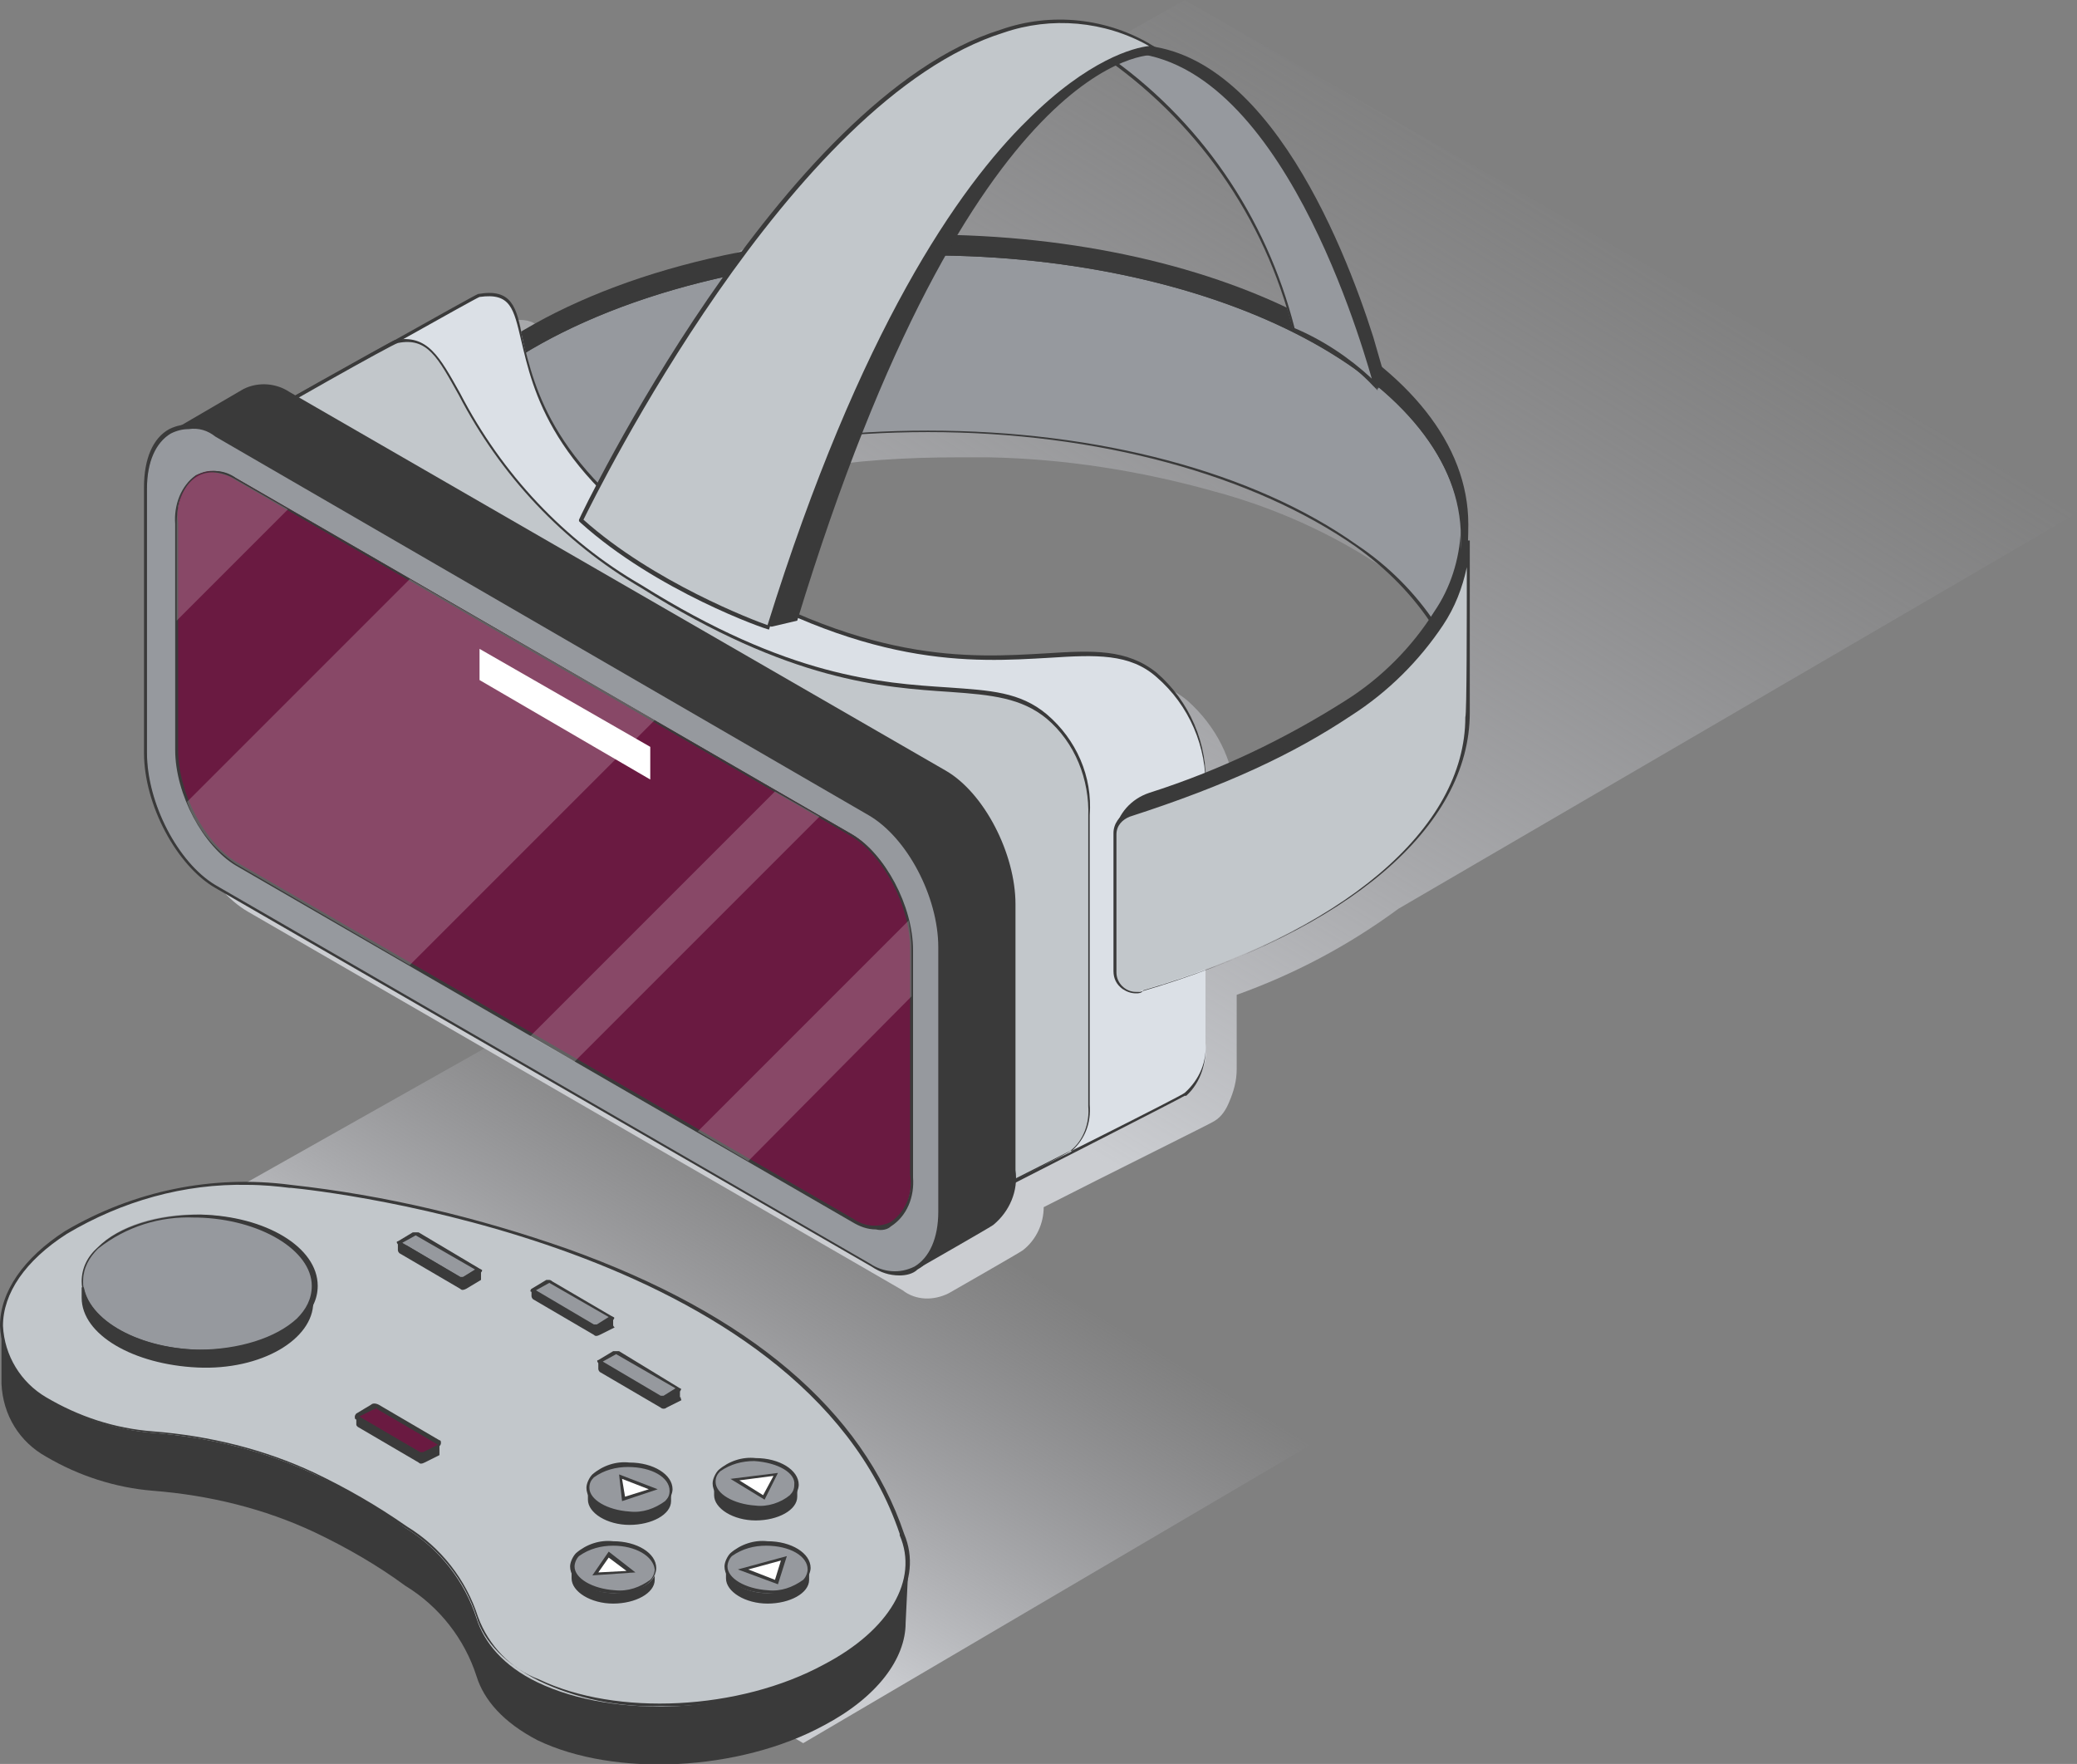 <?xml version="1.0" encoding="utf-8"?>
<!-- Generator: Adobe Illustrator 26.5.0, SVG Export Plug-In . SVG Version: 6.00 Build 0)  -->
<svg version="1.1" id="Layer_1" xmlns="http://www.w3.org/2000/svg" xmlns:xlink="http://www.w3.org/1999/xlink" x="0px" y="0px"
	 viewBox="0 0 139.9 118.8" style="enable-background:new 0 0 139.9 118.8;" xml:space="preserve">
<rect x="0" y="0" width="139.9" height="118.8" fill="#808080" stroke="none"/>
<style type="text/css">
	.st0{fill:url(#SVGID_1_);}
	.st1{fill:url(#SVGID_00000103982747065561055440000003282931011435652539_);}
	.st2{fill:#3A3A3A;}
	.st3{fill:#96999E;}
	.st4{fill:#DBE0E6;}
	.st5{fill:#C2C7CB;}
	.st6{fill:#6A1A41;}
	.st7{opacity:0.2;fill:#FFFFFF;enable-background:new    ;}
	.st8{fill:#FFFFFF;}
</style>
<g>
	<g id="Слой_2">
		<g id="Layer_1_00000036209201600412627100000013287285224790555324_">
			
				<linearGradient id="SVGID_1_" gradientUnits="userSpaceOnUse" x1="39.77" y1="17.97" x2="55.32" y2="43.31" gradientTransform="matrix(1 0 0 -1 0 120)">
				<stop  offset="0" style="stop-color:#CBCDD1"/>
				<stop  offset="1" style="stop-color:#AFAFB5;stop-opacity:0"/>
			</linearGradient>
			<polygon class="st0" points="3.2,87.2 54.1,117.4 88.3,97.3 38.5,67.3 			"/>
			
				<linearGradient id="SVGID_00000093899969242859368430000016249555682601017488_" gradientUnits="userSpaceOnUse" x1="55.562" y1="53.179" x2="93.422" y2="114.869" gradientTransform="matrix(1 0 0 -1 0 120)">
				<stop  offset="0" style="stop-color:#CBCDD1"/>
				<stop  offset="1" style="stop-color:#AFAFB5;stop-opacity:0"/>
			</linearGradient>
			<path style="fill:url(#SVGID_00000093899969242859368430000016249555682601017488_);" d="M79.8,0L39.2,22.9
				c-0.7,0.4-1.5,0.8-2.1,1.2c-0.4-1.9-0.8-2.8-2.8-2.5c-0.2,0-3.5,1.9-6.7,3.7c-1.3,0.7-3.5,1.9-5.5,3.1l-0.5-0.3
				c-0.9-0.6-2.1-0.7-3.1-0.2l0,0l-4.8,2.8l0,0c-1,0.6-1.7,1.9-1.7,3.8v17.9c0,3.5,2.1,7.5,4.7,9l44.1,25.5c0.9,0.7,2.1,0.7,3.1,0.2
				c0,0,4.9-2.8,5-2.9l0,0c0.9-0.7,1.4-1.8,1.4-2.9c4.3-2.2,11.4-5.7,11.5-5.8l0,0c0.5-0.3,0.8-0.8,1-1.3c0.3-0.7,0.5-1.4,0.5-2.2
				v-5c3.9-1.4,7.5-3.3,10.9-5.8l45.8-26.7L79.8,0z M92.6,48.9c-3,1.9-6.1,3.6-9.4,4.8c-0.1-2.5-1.3-4.8-3.2-6.5
				c-5.1-4.3-12.7,3.8-31.2-7.7c-2.2-1.3-4.3-2.9-6.1-4.8c1.2-0.5,2.5-0.9,3.8-1.3s2.4-0.7,3.7-1s2.6-0.5,3.9-0.8
				c3.5-0.6,7-0.8,10.5-0.8c0.7,0,1.3,0,2,0c5.1,0.1,10.2,0.9,15.2,2.3c4.1,1.1,8.1,2.9,11.6,5.3c2,1.4,3.6,3,5,5
				C96.8,45.6,94.9,47.4,92.6,48.9z"/>
			<path class="st2" d="M62.4,15.8c-11.9,0-22.4,3-29.1,7.7v12.1c6.7-4.7,17.2-7.7,29.1-7.7S85,31,91.7,35.7
				c2.2,1.7,4.2,3.7,5.6,6.1c1.1-1.8,1.6-3,1.6-6.5C98.9,24.5,82.6,15.8,62.4,15.8z"/>
			<path class="st3" d="M62.5,17.2c-11.7,0-22.1,3-28.7,7.6v11.9c6.6-4.6,17-7.6,28.7-7.6s22.3,3,28.8,7.7c2.1,1.5,4,3.3,5.4,5.5
				c1.1-1.7,1.7-3.6,1.8-5.5c0-0.2,0-0.3,0-0.4C98.4,25.7,82.3,17.2,62.5,17.2z"/>
			<path class="st2" d="M96.7,42.5l-0.1-0.2c-1.4-2.2-3.2-4-5.3-5.5c-6.9-4.8-17.3-7.7-28.8-7.7s-21.8,2.8-28.6,7.6l-0.2,0.1V24.7
				l0,0c6.9-4.8,17.4-7.6,28.8-7.6c19.9,0,36.1,8.6,36.1,19.3c0,0.1,0,0.2,0,0.3c0,0,0,0.1,0,0.2c-0.1,2-0.7,3.9-1.8,5.6L96.7,42.5z
				 M62.5,29c11.5,0,22,2.8,28.9,7.7c2.1,1.4,3.9,3.2,5.3,5.3c1-1.6,1.6-3.4,1.7-5.3v-0.2c0-0.1,0-0.2,0-0.3c0-10.5-16.1-19-35.9-19
				c-11.3,0-21.7,2.8-28.6,7.5v11.6C40.8,31.7,51.2,29,62.5,29z"/>
			<path class="st4" d="M78,45.5c-5.1-4.3-12.7,3.8-31.2-7.7C31,28,37.8,18.9,32.3,19.9C32,20,19,27.3,19,27.3l46.2,53.9
				c0,0,14.5-7.3,14.6-7.4l0,0c1-0.9,1.6-2.2,1.4-3.5V53.2C81.4,50.2,80.2,47.4,78,45.5z"/>
			<path class="st2" d="M65.2,81.3L65.2,81.3L18.8,27.3l0.1-0.1c2.2-1.2,13-7.3,13.3-7.4c2.3-0.4,2.6,0.9,3,3
				c0.8,3.3,2,8.9,11.5,14.8c11.5,7.2,18.6,6.7,23.8,6.4c3.1-0.2,5.4-0.3,7.4,1.3l0,0c2.2,1.9,3.5,4.8,3.3,7.8v17.1
				c0.1,1.3-0.3,2.7-1.3,3.6l0,0h-0.1C79.7,73.9,66.7,80.5,65.2,81.3L65.2,81.3z M19.2,27.3l46,53.7c5-2.5,14.4-7.2,14.6-7.4l0,0
				c1-0.9,1.5-2.1,1.4-3.4V53.2c0.1-2.9-1.1-5.7-3.3-7.6l0,0c-1.8-1.6-4.1-1.5-7.2-1.3c-5.2,0.3-12.4,0.8-24-6.4
				c-9.6-6-10.8-11.6-11.6-15c-0.5-2.1-0.7-3.2-2.8-2.9C32,20.1,22.8,25.3,19.2,27.3L19.2,27.3z"/>
			<path class="st5" d="M70.5,48.3c-4.5-3.8-11.1,1.3-27.2-8.7C29.5,31,31.5,22.2,26.7,23c-0.3,0-11.6,6.5-11.6,6.5L59.3,84
				c0,0,12.7-6.4,12.8-6.4l0,0c0.9-0.8,1.4-1.9,1.2-3.1V55C73.5,52.4,72.4,49.9,70.5,48.3z"/>
			<path class="st2" d="M59.3,84.2L59.3,84.2L14.9,29.5l0.1-0.1c1.9-1.1,11.3-6.4,11.6-6.5c2.2-0.4,3,1.1,4.4,3.6
				c2.8,5.4,7,9.9,12.2,12.9c9.9,6.2,16.1,6.6,20.7,6.9c2.8,0.2,4.8,0.3,6.6,1.8l0,0c2,1.7,3.1,4.2,2.9,6.8v19.5
				c0.1,1.2-0.3,2.3-1.2,3.1l0,0h-0.1C72,77.7,60.6,83.4,59.3,84.2L59.3,84.2z M15.3,29.6l44.1,54.3c4.4-2.2,12.5-6.3,12.7-6.4l0,0
				c0.9-0.7,1.3-1.9,1.2-3V55c0.1-2.5-0.9-5-2.8-6.6l0,0c-1.7-1.4-3.7-1.6-6.5-1.8c-4.5-0.3-10.8-0.7-20.8-7
				c-5.3-3.1-9.5-7.6-12.3-13c-1.4-2.5-2.1-3.9-4.1-3.5C26.4,23.2,18.4,27.7,15.3,29.6L15.3,29.6z"/>
			<path class="st2" d="M63.7,51.9L19.5,26.4c-0.9-0.6-2.1-0.7-3.1-0.2l0,0L11.6,29l3.3,18.9c0,3.5,2.1,7.5,4.7,9l42.3,28.5
				c0,0,4.9-2.8,5-2.9l0,0c1.1-0.9,1.7-2.3,1.5-3.7V60.9C68.4,57.5,66.3,53.4,63.7,51.9z"/>
			<path class="st3" d="M14.6,59.7l44.1,25.5c2.6,1.5,4.7-0.1,4.7-3.6V63.8c0-3.5-2.1-7.5-4.7-9L14.6,29.3c-2.6-1.5-4.7,0.1-4.7,3.6
				v17.9C9.9,54.2,12,58.2,14.6,59.7z"/>
			<path class="st2" d="M60.6,85.9c-0.7,0-1.3-0.2-1.9-0.6L14.5,59.8c-2.6-1.5-4.8-5.6-4.8-9.1V32.8c0-1.9,0.6-3.3,1.7-3.9
				c1-0.5,2.2-0.4,3.2,0.2l44.1,25.5c2.6,1.5,4.8,5.6,4.8,9.1v17.9c0,1.8-0.6,3.3-1.7,3.9C61.5,85.8,61,85.9,60.6,85.9z M12.7,28.9
				c-0.4,0-0.8,0.1-1.2,0.3c-1,0.6-1.6,1.9-1.6,3.7v17.8c0,3.4,2.1,7.4,4.6,8.9l44.1,25.5c0.9,0.6,2,0.7,3,0.2
				c1-0.6,1.6-1.9,1.6-3.7V63.8c0-3.4-2.1-7.4-4.7-8.9L14.5,29.4C14,29,13.4,28.8,12.7,28.9L12.7,28.9z"/>
			<path class="st6" d="M57.4,56.2l-41.5-24c-2.2-1.3-4,0.1-4,3v15.3c0,3,1.8,6.4,4,7.7l41.5,24c2.2,1.3,4-0.1,4-3V63.9
				C61.4,61,59.6,57.5,57.4,56.2z"/>
			<path class="st2" d="M59,82.8c-0.6,0-1.1-0.2-1.6-0.5l-41.5-24c-2.2-1.3-4.1-4.8-4.1-7.8V35.3c-0.1-1.3,0.4-2.6,1.4-3.3
				c0.9-0.4,1.9-0.4,2.7,0.2l41.5,24c2.2,1.3,4.1,4.8,4.1,7.8v15.3c0.1,1.3-0.4,2.6-1.5,3.3C59.8,82.8,59.4,82.9,59,82.8z
				 M14.3,31.8c-0.3,0-0.7,0.1-1,0.2c-1,0.8-1.5,1.9-1.3,3.2v15.3c0,2.9,1.8,6.3,4,7.6l41.5,24c0.7,0.5,1.7,0.6,2.5,0.2
				c1-0.7,1.5-1.9,1.3-3.2V63.9c0-2.9-1.8-6.3-4-7.6l0,0l-41.5-24C15.4,32,14.9,31.9,14.3,31.8L14.3,31.8z"/>
			<path class="st7" d="M19.4,34.3l-3.5-2c-2.2-1.3-4,0.1-4,3v6.5L19.4,34.3z"/>
			<path class="st7" d="M27.6,39l-15,15c0.6,1.7,1.8,3.2,3.3,4.2L27.6,65l16.5-16.5L27.6,39z"/>
			<path class="st7" d="M61.4,67.1v-3.2c0-0.6-0.1-1.3-0.2-1.9L47,76.2l3.4,2L61.4,67.1z"/>
			<path class="st7" d="M55.2,55l-3-1.7c-5.5,5.5-11,11-16.5,16.5l3,1.7L55.2,55z"/>
			<polygon class="st8" points="32.3,45.8 43.8,52.5 43.8,50.3 32.3,43.7 			"/>
			<path class="st2" d="M98.4,47V35.7l0,0c-0.1,2-0.7,3.9-1.8,5.5c-1.5,2.4-3.6,4.5-6,6c-4.1,2.6-8.5,4.7-13.2,6.2
				c-1.2,0.4-2.1,1.4-2.3,2.6l0,0l0.3,9.8c13.5-3.7,23-10.6,23-18.7C98.4,47.1,98.4,47,98.4,47z"/>
			<path class="st5" d="M98.9,36.5c-0.1,2-0.7,3.9-1.8,5.6c-1.6,2.4-3.7,4.5-6.1,6c-3.9,2.6-8.3,4.6-14.9,6.7c-0.6,0.2-1,0.7-1,1.3
				v9.3c0,0.8,0.6,1.4,1.4,1.4c0.1,0,0.3,0,0.4-0.1c13-3.8,22-10.6,22-18.6C98.9,48.1,98.9,36.5,98.9,36.5z"/>
			<path class="st2" d="M76.5,66.9c-0.3,0-0.6-0.1-0.9-0.3c-0.4-0.3-0.6-0.7-0.6-1.2v-9.3c0-0.6,0.4-1.2,1-1.4
				c6.5-2.1,10.9-4.1,14.9-6.8c2.4-1.5,4.5-3.6,6.1-6c1.1-1.6,1.7-3.5,1.8-5.5H99c0,0,0,11.6,0,11.6c0,7.7-8.2,14.7-22,18.7
				C76.9,66.9,76.7,66.9,76.5,66.9z M98.8,38.2c-0.3,1.4-0.8,2.7-1.6,3.9c-1.6,2.4-3.7,4.5-6.2,6.1c-3.9,2.6-8.4,4.7-14.9,6.8
				c-0.5,0.2-0.9,0.6-0.9,1.2v9.3c0,0.7,0.6,1.3,1.3,1.3c0.1,0,0.2,0,0.3,0c13.7-4,21.9-11,21.9-18.5C98.8,48.1,98.8,41.5,98.8,38.2
				z"/>
			<path class="st2" d="M93.3,25.5c0,0-0.3-1.1-0.8-2.8l0,0c-2-6.3-7.7-20.8-17.3-19.6h-0.4c-0.3,0.1-0.7,0.2-1,0.3
				c1.6,0.6,11,6.4,14.1,18.4c1.2,0.5,2.3,1.1,3.3,1.9l1.6,2.5L93.3,25.5z"/>
			<path class="st3" d="M74,3.5c0,0,9.7,5.5,13.1,18.7c2.1,0.9,3.9,2.1,5.5,3.7c0,0-5.9-23.9-18.1-22.4L74,3.5z"/>
			<path class="st2" d="M92.8,26.3l-0.3-0.3c-1.5-1.6-3.4-2.8-5.4-3.7l0,0l0,0C85.2,14.6,80.5,8,74,3.6l-0.3-0.2h0.8
				c5-0.6,9.8,3.1,13.7,10.7c1.9,3.8,3.4,7.7,4.5,11.8L92.8,26.3z M87.2,22.1c1.9,0.8,3.7,2,5.2,3.4c-0.9-3.1-6.8-23.2-17.9-21.9
				h-0.1C80.8,8,85.3,14.6,87.2,22.1z"/>
			<path class="st2" d="M41,34.6c2.9,2.5,6.2,4.5,9.7,6l1.2,1.6h0.1l1.7-0.4C65.5,3.1,77.7,3.7,77.7,3.7C59.3-7,41,34.6,41,34.6z"/>
			<path class="st5" d="M39.2,35c0,0,20.1-42.5,38.5-31.9c0,0-13.9,0.4-25.9,39C51.8,42.2,44.3,39.7,39.2,35z"/>
			<path class="st2" d="M51.8,42.4L51.8,42.4c-0.2,0-7.6-2.6-12.7-7.2L39,35.1V35c0.1-0.3,13.6-28.4,28.4-33
				c3.4-1.2,7.2-0.8,10.3,1.1l0.3,0.2h-0.4c0,0-3.5,0.2-8.4,5C64.8,12.8,58,22.3,51.8,42.4L51.8,42.4z M39.3,35
				c4.7,4.2,11.5,6.8,12.4,7.1c6.2-19.9,12.9-29.5,17.5-34c4.1-4.1,7.2-4.9,8.2-5c-3-1.7-6.6-2-9.8-0.9C53.2,6.7,40.1,33.4,39.3,35z
				"/>
			<path class="st2" d="M61.2,105.2l-1.4-0.4C51.3,87.2,21,84,19.6,83.9l0,0C14.4,83.2,9.1,84.3,4.5,87c-1.1,0.7-2.2,1.6-3,2.6
				l-1.4-0.4v4l0,0c0.1,2.1,1.2,3.9,3,4.9c2.2,1.3,4.7,2.1,7.2,2.3c3.8,0.3,7.5,1.2,10.9,2.8c2.1,1,4.2,2.2,6.1,3.6
				c2.3,1.4,4,3.6,4.8,6.1c0.5,1.6,1.8,3.1,4.1,4.3c5.2,2.5,13.6,2.1,19.3-1c3.6-1.9,5.5-4.5,5.5-6.9l0,0L61.2,105.2z"/>
			<path class="st5" d="M60.8,103.4L60.8,103.4C54.1,83.4,21.1,80,19.6,79.9l0,0C14.4,79.2,9.1,80.3,4.5,83
				c-5.3,3.4-5.9,8.2-1.4,11.2c2.2,1.3,4.7,2.1,7.2,2.3c3.8,0.3,7.5,1.2,10.9,2.8c2.1,1,4.2,2.2,6.1,3.6c2.3,1.4,4,3.6,4.8,6.1
				c0.5,1.6,1.8,3.2,4.1,4.3c5.2,2.5,13.6,2.1,19.3-1C60.2,109.7,62,106.3,60.8,103.4z"/>
			<path class="st2" d="M44.5,114.9c-2.8,0.1-5.7-0.5-8.2-1.7c-2.2-1.1-3.7-2.6-4.2-4.3c-0.8-2.5-2.5-4.6-4.8-6
				c-2-1.3-4-2.5-6.1-3.6c-3.4-1.6-7.1-2.5-10.9-2.8c-2.6-0.2-5.1-1-7.3-2.3c-1.8-1-2.9-2.9-3-4.9c0-2.3,1.6-4.6,4.4-6.4
				c4.6-2.7,9.9-3.8,15.2-3.1l0,0c6.4,0.7,12.6,2.2,18.6,4.3c12.3,4.4,19.9,10.9,22.7,19.2l0,0c1.3,3.1-0.7,6.5-5.2,9
				C52.2,114.1,48.4,115,44.5,114.9z M16.7,79.8c-4.3-0.1-8.5,1.1-12.2,3.3c-2.8,1.8-4.3,4-4.3,6.2c0.1,2,1.2,3.8,2.9,4.8
				c2.2,1.3,4.6,2.1,7.2,2.3c3.8,0.3,7.5,1.2,10.9,2.8c2.1,1,4.2,2.2,6.2,3.6c2.3,1.4,4,3.6,4.8,6.1c0.7,1.9,2.2,3.5,4.1,4.2
				c5.2,2.5,13.5,2.1,19.2-1c4.4-2.3,6.4-5.7,5.1-8.7v-0.1l0,0c-6.6-19.5-38.8-23.1-41-23.3h-0.1C18.7,79.9,17.7,79.8,16.7,79.8z"/>
			<path class="st2" d="M48.1,100.1v0.6c0,0.9,1.3,1.7,2.8,1.7s2.8-0.7,2.8-1.6v-0.6L48.1,100.1z"/>
			<path class="st3" d="M53.7,100c0,0.9-1.2,1.6-2.8,1.6s-2.8-0.8-2.8-1.7s1.3-1.6,2.8-1.6S53.7,99.1,53.7,100z"/>
			<path class="st2" d="M51,101.7L51,101.7c-1.7,0-3-0.8-3-1.8c0-0.3,0.2-0.7,0.4-0.9c0.7-0.6,1.6-0.9,2.5-0.8
				c1.6,0,2.9,0.8,2.9,1.8c0,0.3-0.2,0.7-0.4,0.9C52.7,101.4,51.9,101.7,51,101.7z M50.8,98.4c-0.8,0-1.6,0.2-2.3,0.7
				c-0.2,0.2-0.3,0.4-0.3,0.7c0,0.8,1.2,1.5,2.7,1.6c0.8,0.1,1.7-0.2,2.3-0.7c0.2-0.2,0.3-0.4,0.3-0.7
				C53.6,99.2,52.4,98.5,50.8,98.4L50.8,98.4z"/>
			<path class="st2" d="M38.5,105.7v0.6c0,0.9,1.3,1.7,2.8,1.7s2.8-0.7,2.8-1.6v-0.6L38.5,105.7z"/>
			<path class="st3" d="M44.2,105.7c0,0.9-1.3,1.6-2.8,1.6s-2.8-0.8-2.8-1.7s1.3-1.6,2.8-1.6S44.2,104.8,44.2,105.7z"/>
			<path class="st2" d="M41.4,107.3L41.4,107.3c-1.7,0-3-0.8-3-1.8c0-0.3,0.2-0.7,0.4-0.9c0.7-0.6,1.6-0.9,2.5-0.8
				c1.6,0,2.9,0.8,2.9,1.8c0,0.3-0.2,0.7-0.4,0.9C43.2,107.1,42.3,107.4,41.4,107.3z M41.3,104.1c-0.8,0-1.6,0.2-2.3,0.7
				c-0.2,0.2-0.3,0.5-0.3,0.7c0,0.8,1.2,1.5,2.7,1.6c0.9,0.1,1.7-0.2,2.4-0.7c0.2-0.2,0.3-0.5,0.3-0.7
				C44,104.8,42.8,104.1,41.3,104.1L41.3,104.1z"/>
			<path class="st2" d="M39.6,100.4v0.6c0,0.9,1.3,1.7,2.8,1.7s2.8-0.7,2.8-1.6v-0.6L39.6,100.4z"/>
			<path class="st3" d="M45.2,100.3c0,0.9-1.3,1.6-2.8,1.6s-2.8-0.8-2.8-1.7s1.3-1.6,2.8-1.6S45.2,99.4,45.2,100.3z"/>
			<path class="st2" d="M42.5,102L42.5,102c-1.7,0-3-0.8-3-1.8c0-0.3,0.2-0.7,0.4-0.9c0.7-0.6,1.6-0.9,2.5-0.8
				c1.6,0,2.9,0.8,2.9,1.8c0,0.3-0.2,0.7-0.4,0.9C44.2,101.8,43.4,102,42.5,102z M42.3,98.8c-0.8,0-1.6,0.2-2.3,0.7
				c-0.2,0.2-0.3,0.4-0.3,0.7c0,0.8,1.2,1.5,2.7,1.6c0.9,0.1,1.7-0.2,2.4-0.7c0.2-0.2,0.3-0.4,0.3-0.7
				C45.1,99.5,43.9,98.8,42.3,98.8L42.3,98.8z"/>
			<path class="st2" d="M5.5,86.7v0.7c0,2.5,3.5,4.5,7.8,4.7s7.8-1.9,7.8-4.4V87L5.5,86.7z"/>
			<path class="st3" d="M21.2,86.5c0,2.5-3.5,4.5-7.8,4.4s-7.8-2.2-7.8-4.7s3.5-4.5,7.8-4.4S21.2,84,21.2,86.5z"/>
			<path class="st2" d="M13.6,91h-0.2c-4.3,0-7.9-2.2-7.9-4.7c0-0.9,0.4-1.7,1.1-2.3c1.4-1.4,4-2.2,6.9-2.2c4.4,0.1,7.9,2.2,7.9,4.8
				c0,0.9-0.4,1.7-1.1,2.3C18.3,90.4,16,91.1,13.6,91z M13.1,82c-2.3-0.1-4.6,0.6-6.5,2.1c-0.6,0.6-1,1.3-1,2.2
				c0,2.4,3.5,4.5,7.7,4.6c2.8,0,5.3-0.8,6.7-2.1c0.6-0.6,1-1.3,1-2.2c0-2.4-3.5-4.5-7.7-4.6H13.1z"/>
			<path class="st2" d="M48.9,105.7v0.6c0,0.9,1.3,1.7,2.8,1.7s2.8-0.7,2.8-1.6v-0.6L48.9,105.7z"/>
			<path class="st3" d="M54.5,105.7c0,0.9-1.3,1.6-2.8,1.6s-2.8-0.8-2.8-1.7s1.3-1.6,2.8-1.6S54.5,104.8,54.5,105.7z"/>
			<path class="st2" d="M51.8,107.3L51.8,107.3c-1.7,0-3-0.8-3-1.8c0-0.3,0.2-0.7,0.4-0.9c0.7-0.6,1.6-0.9,2.5-0.8
				c1.6,0,2.9,0.8,2.9,1.8c0,0.3-0.2,0.7-0.4,0.9C53.6,107.1,52.7,107.4,51.8,107.3z M51.6,104.1c-0.8,0-1.6,0.2-2.3,0.7
				c-0.2,0.2-0.3,0.5-0.3,0.7c0,0.8,1.2,1.5,2.7,1.6c0.9,0.1,1.7-0.2,2.4-0.7c0.2-0.2,0.3-0.5,0.3-0.7
				C54.4,104.8,53.2,104.1,51.6,104.1L51.6,104.1z"/>
			<path class="st2" d="M32.4,86L32.4,86v-0.5l-1.9-0.6l-2.3-1.3c-0.1-0.1-0.2-0.1-0.4,0l-0.5,0.3l-0.5-0.2v0.5c0,0,0,0.1,0.1,0.2
				l4.1,2.4c0.1,0.1,0.2,0.1,0.4,0l1-0.6C32.4,86.1,32.4,86,32.4,86z"/>
			<path class="st3" d="M31.1,86.1L31,86l-4.1-2.4l1-0.6c0,0,0.1,0,0.1,0h0.1l4.1,2.4l-1,0.6C31.2,86,31.2,86,31.1,86.1L31.1,86.1z"
				/>
			<path class="st2" d="M28,83.2C28,83.2,28,83.2,28,83.2l4,2.3l-0.8,0.5c0,0-0.1,0-0.1,0H31l-3.9-2.3L28,83.2
				C27.9,83.2,28,83.2,28,83.2L28,83.2z M28,83c-0.1,0-0.1,0-0.2,0l-1,0.6c-0.1,0-0.1,0.1,0,0.2l4.2,2.4c0.1,0,0.1,0,0.2,0
				c0.1,0,0.1,0,0.2,0l1-0.5c0.1-0.1,0.1-0.2,0-0.2L28.2,83C28.1,83,28.1,83,28,83z"/>
			<path class="st2" d="M41.3,89.2L41.3,89.2v-0.5l-1.8-0.6l-2.3-1.3c-0.1-0.1-0.2-0.1-0.4,0L36.3,87l-0.5-0.2v0.5
				c0,0,0,0.1,0.1,0.2l4.1,2.4c0.1,0.1,0.2,0.1,0.4,0l1-0.5C41.3,89.3,41.3,89.3,41.3,89.2z"/>
			<path class="st3" d="M40.1,89.3c0,0-0.1,0-0.1,0l-4.1-2.4l1-0.6c0,0,0.1,0,0.1,0c0,0,0.1,0,0.1,0l4.1,2.4l-1,0.6
				C40.2,89.3,40.1,89.3,40.1,89.3L40.1,89.3z"/>
			<path class="st2" d="M37,86.4L37,86.4l4,2.3l-0.8,0.5c0,0-0.1,0-0.1,0H40l-3.9-2.3L37,86.4L37,86.4z M37,86.2c-0.1,0-0.1,0-0.2,0
				l-1,0.6c-0.1,0.1-0.1,0.2,0,0.2l4.1,2.4c0.1,0,0.1,0,0.2,0c0.1,0,0.1,0,0.2,0l1-0.5c0.1-0.1,0.1-0.2,0-0.2l-4.1-2.4
				C37.1,86.2,37,86.2,37,86.2L37,86.2z"/>
			<path class="st2" d="M29.6,97.8L29.6,97.8v-0.5l-1.9-0.6l-2.3-1.3c-0.1-0.1-0.3-0.1-0.4,0l-0.5,0.3L24,95.4v0.5
				c0,0.1,0,0.1,0.1,0.2l4.1,2.4c0.1,0.1,0.2,0.1,0.4,0l1-0.5C29.6,97.9,29.6,97.9,29.6,97.8z"/>
			<path class="st6" d="M29.5,97.2l-4.1-2.4c-0.1-0.1-0.3-0.1-0.4,0l-1,0.5c-0.1,0.1-0.1,0.2,0,0.2l4.1,2.4c0.1,0.1,0.2,0.1,0.4,0
				l1-0.5C29.6,97.3,29.6,97.2,29.5,97.2z"/>
			<path class="st2" d="M28.4,98.1c-0.1,0-0.2,0-0.2,0L24,95.6c-0.1,0-0.1-0.1-0.1-0.2c0-0.1,0.1-0.2,0.1-0.2l1-0.6
				c0.1-0.1,0.3-0.1,0.5,0l4.1,2.4c0.1,0,0.1,0.1,0.1,0.2c0,0.1-0.1,0.2-0.1,0.2l-1,0.6C28.5,98.1,28.4,98.1,28.4,98.1z M25.3,94.9
				c0,0-0.1,0-0.1,0l-1,0.5l0,0l4.1,2.4c0.1,0,0.2,0,0.2,0l1-0.5l0,0l0,0l-4.1-2.4C25.4,94.8,25.3,94.8,25.3,94.9z"/>
			<path class="st2" d="M45.8,94.1L45.8,94.1v-0.5L44,92.9l-2.3-1.3c-0.1-0.1-0.2-0.1-0.4,0l-0.5,0.3l-0.5-0.2v0.5
				c0,0,0,0.1,0.1,0.2l4.1,2.4c0.1,0.1,0.3,0.1,0.4,0l1-0.5C45.8,94.1,45.9,94.1,45.8,94.1z"/>
			<path class="st3" d="M44.6,94.1c0,0-0.1,0-0.1,0l-4.1-2.4l1-0.6c0,0,0.1,0,0.1,0h0.1l4.1,2.4l-1,0.6
				C44.7,94.1,44.7,94.1,44.6,94.1z"/>
			<path class="st2" d="M41.5,91.2L41.5,91.2l4,2.3L44.7,94h-0.1h-0.1l-3.9-2.3L41.5,91.2L41.5,91.2z M41.5,91c-0.1,0-0.1,0-0.2,0
				l-1,0.6c-0.1,0-0.1,0.1,0,0.2l4.1,2.4c0.1,0,0.1,0,0.2,0c0.1,0,0.1,0,0.2,0l1-0.5c0.1-0.1,0.1-0.2,0-0.2L41.7,91
				C41.6,91,41.6,91,41.5,91z"/>
			<polygon class="st8" points="49.5,99.7 52.3,99.3 51.5,100.9 			"/>
			<path class="st2" d="M51.5,101l-2.3-1.4l3.2-0.4L51.5,101z M49.8,99.7l1.6,1l0.7-1.3L49.8,99.7z"/>
			<polygon class="st8" points="41,104.7 42.5,105.9 40.1,106 			"/>
			<path class="st2" d="M39.9,106.1l1.1-1.6l1.8,1.4L39.9,106.1z M41,104.9l-0.7,1l1.9-0.1L41,104.9z"/>
			<polygon class="st8" points="41.8,99.5 44,100.3 42,100.9 			"/>
			<path class="st2" d="M41.9,101.1l-0.2-1.8l2.6,1L41.9,101.1z M41.9,99.6l0.2,1.2l1.6-0.5L41.9,99.6z"/>
			<polygon class="st8" points="50.1,105.7 52.8,104.9 52.3,106.5 			"/>
			<path class="st2" d="M52.4,106.7l-2.7-1l3.3-0.9L52.4,106.7z M50.4,105.7l1.8,0.7l0.4-1.3L50.4,105.7z"/>
		</g>
	</g>
</g>
</svg>
